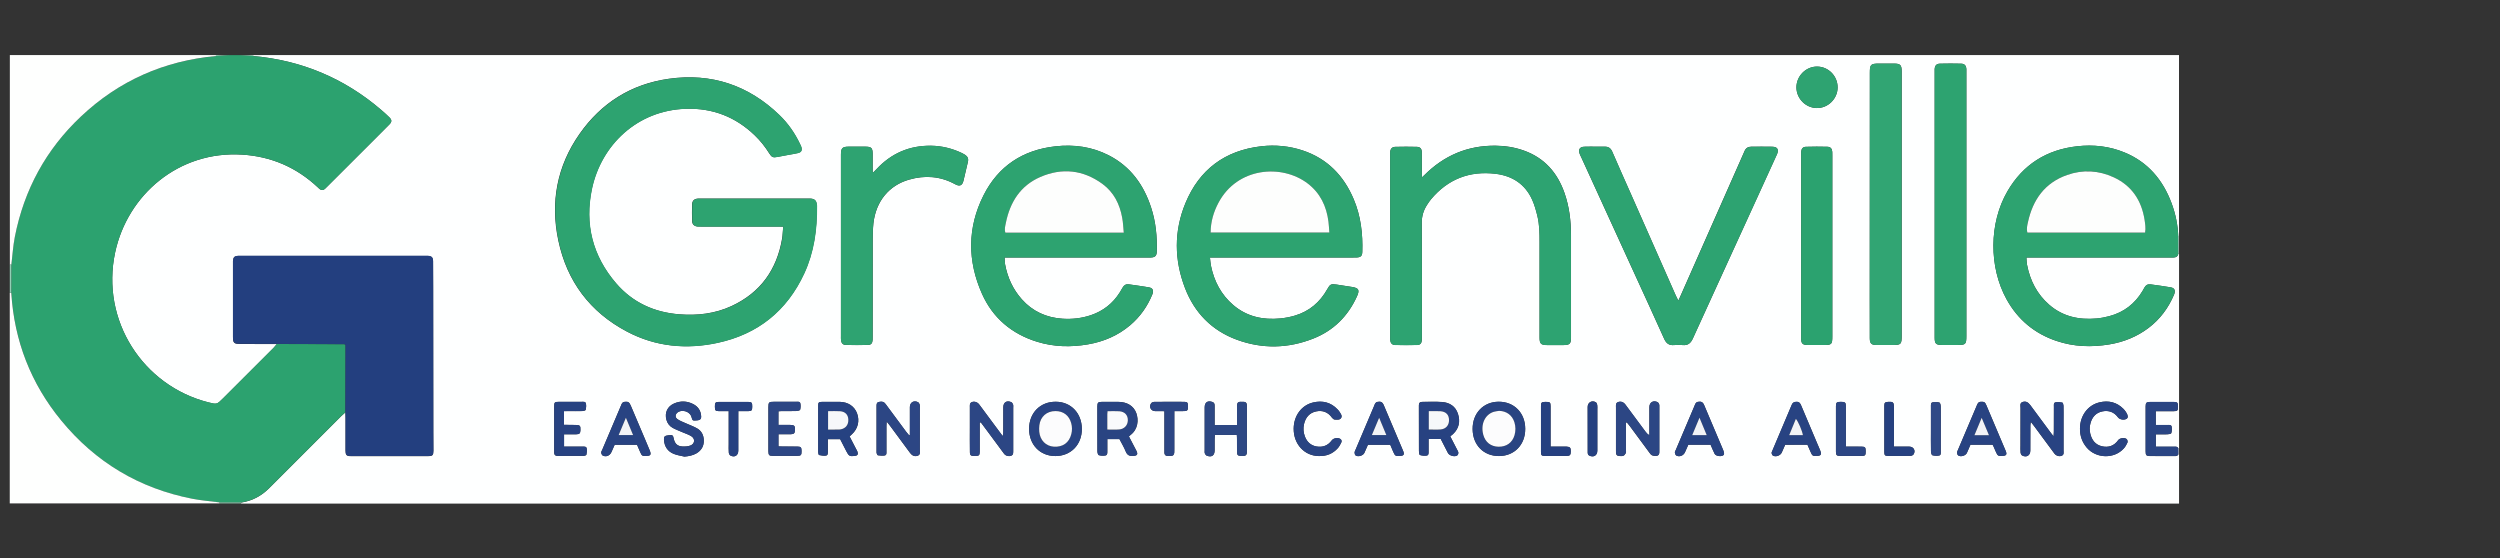 <?xml version="1.0" encoding="utf-8"?>
<!-- Generator: Adobe Illustrator 25.3.1, SVG Export Plug-In . SVG Version: 6.00 Build 0)  -->
<svg version="1.1" id="Layer_1" xmlns="http://www.w3.org/2000/svg" xmlns:xlink="http://www.w3.org/1999/xlink" x="0px" y="0px"
	 viewBox="0 0 5359.1 1197.2" style="enable-background:new 0 0 5359.1 1197.2;" xml:space="preserve">
<rect x="0" y="0" width="5359.1" height="1197.2" fill="#333333" stroke="none"/>
<style type="text/css">
	.st0{fill:#FEFFFF;}
	.st1{fill:#2CA26F;}
	.st2{fill:#FEFFFE;}
	.st3{fill:#93CFB5;}
	.st4{fill:#F2F3F7;}
	.st5{fill:#233F7F;}
	.st6{fill:#2DA370;}
	.st7{fill:#2DA371;}
	.st8{fill:#2EA371;}
	.st9{fill:#31A573;}
	.st10{fill:#2BA26F;}
	.st11{fill:#2C4684;}
	.st12{fill:#284382;}
	.st13{fill:#294482;}
	.st14{fill:#274281;}
	.st15{fill:#264281;}
	.st16{fill:#2D4884;}
	.st17{fill:#2A4583;}
	.st18{fill:#264180;}
	.st19{fill:#254080;}
	.st20{fill:#2F4986;}
	.st21{fill:#FDFEFD;}
	.st22{fill:#F9FAFC;}
	.st23{fill:#FCFCFD;}
	.st24{fill:#F6F8FA;}
</style>
<g>
	<path class="st0" d="M542.8,118.1c1376.1,0,2752.1,0,4128.2,0c0,129.9,0,259.7,0,389.6c-0.5-0.1-1-0.1-1.5,0
		c-0.8-24.8-5.7-48.8-14.4-72.1c-18.7-50-50.6-88-100.7-108.7c-32.6-13.5-66.8-17.3-101.9-13.3c-65.7,7.4-116,39.3-149.2,96.4
		c-39.7,68.2-40.1,162.5-1.9,231.6c24,43.6,59.9,73.4,107,89.3c37.1,12.5,75.1,13.8,113.4,7.4c30.7-5.1,58.9-16.4,83.8-35.2
		c24.8-18.7,42.6-42.8,54.7-71.2c3.8-8.8,1.4-14.5-6.9-15.9c-14.4-2.5-28.9-4.4-43.4-6.4c-6-0.8-10.3,1.7-13.1,7
		c-1.3,2.3-2.6,4.7-3.9,6.9c-16.4,27.6-40.1,45.9-71.2,54.2c-9,2.4-18.2,4.2-27.4,5c-37.6,3.4-72.4-4-101.6-29.4
		c-26.1-22.7-41-51.9-47.5-85.6c-0.9-4.7-0.9-9.7-1.4-15.6c5.3,0,9.2,0,13.2,0c97.6,0,195.2,0,292.8,0c3,0,6,0,9,0
		c5.7,0,9.6-2.4,10.8-8.3l0.7,0.1l0.7-0.1c0,139.2,0,278.4,0,417.6c-0.5-0.1-1-0.1-1.5,0c-1.8-4.4-5.7-3.8-9.3-3.8
		c-12.9,0-25.7,0-38.9,0c0-9.2,0-17.4,0-26.4c8.7,0,17,0.2,25.2-0.1c2.8-0.1,7.4-1,7.9-2.5c1.3-4.2,1.6-9.1,0.9-13.5
		c-0.8-4.7-5.5-3.8-9.1-3.9c-8.2-0.1-16.4,0-25,0c0-10.3,0-19.4,0-29.6c13.1,0,25.6,0.1,38.2,0c8.4-0.1,9.5-1.4,9.4-10.2
		c-0.1-8.1-1.2-9.5-9-9.6c-17-0.1-34-0.1-50.9,0c-7.7,0.1-9.4,1.6-9.5,9.4c-0.1,32.3-0.1,64.5,0,96.8c0,8,1.6,9.6,9.2,9.7
		c17.6,0.2,35.3,0,52.9,0.1c3.4,0,6.8-0.1,8.1-4.2l0.7,0.1l0.7-0.1c0,35.3,0,70.6,0,105.9c-1384.7,0-2769.5,0-4154.2,0
		c0-0.7,0-1.4-0.1-2.1c23.9-3.5,43.9-14.4,60.9-31.5c51.2-51.4,102.6-102.6,153.9-153.9c2.8-2.8,5.9-5.3,8.8-8c0.1,4,0.3,8,0.3,12
		c0,23.3,0,46.6,0,69.9c0,9.8,2.1,12,11.5,12c55.3,0.1,110.5,0.1,165.8,0c9.1,0,11.1-2,11.1-11.3c0.1-13.6-0.2-27.3-0.2-40.9
		c-0.1-103.5-0.2-207-0.3-310.5c0-18.3,0-36.6-0.2-54.9c-0.1-8.4-3.1-11.2-11.4-11.7c-2-0.1-4,0-6,0c-131.5,0-263,0-394.6,0
		c-2,0-4-0.1-6,0c-7.8,0.5-10.5,3.2-11,11.1c-0.1,1.3,0,2.7,0,4c0,52.9,0,105.8,0,158.7c0,12.8,2.3,15,15.2,15
		c26.3,0.1,52.6,0.2,78.9,0.2c-2.4,2.7-4.6,5.6-7.1,8.2c-36,36-72,72-108.1,108c-13.4,13.4-13.4,13.4-31.8,8.7
		C306.4,826.8,215.6,687,246.8,541.1c26.4-123.5,136.4-218.4,272.7-209.6c62.2,4,116,27.3,161.5,69.9c1.5,1.4,2.8,2.9,4.4,4
		c3.7,2.8,7.5,2.6,10.9-0.4c2-1.7,3.8-3.7,5.7-5.6c33.4-33.4,66.9-66.8,100.3-100.2c10.8-10.8,21.7-21.6,32.4-32.5
		c5.6-5.7,5.5-9.7-0.2-15.3c-5.7-5.6-11.7-10.9-17.7-16.1c-79.1-67.6-170.5-106-274.2-115.2C542.8,119.4,542.8,118.8,542.8,118.1z
		 M1678.9,485.9c-0.9,9.6-1.1,17.6-2.4,25.3c-11.3,66.7-46.4,116-108.2,144.7c-35.5,16.5-73.4,20.9-112.2,17.8
		c-53.9-4.2-100-25.2-135.4-66.3c-50.7-58.8-68-127.3-51.9-203c19.9-93.2,96.5-168.1,201.6-171.3c57.3-1.7,106.3,17.4,147.5,57.1
		c12.1,11.6,22.3,24.6,31.2,38.8c5.1,8.2,8.1,9.2,17.4,7.3c7.8-1.6,15.7-2.9,23.5-4.4c6.9-1.3,13.8-2.2,20.6-3.9
		c6.9-1.7,9.1-5.9,7.1-12.7c-0.7-2.2-1.8-4.3-2.8-6.4c-11-23.4-25.7-44.5-44.3-62.4c-66.3-64-145.8-90.5-236.9-77.7
		c-80.6,11.3-144.9,51.7-191.5,118.3c-48.4,69.1-62.8,146.2-45.5,228.2c18.5,87.7,67.9,153.8,147.6,195.7
		c61.5,32.3,127.1,38.4,194.2,23.8c86-18.7,148.1-68.5,185.2-148.5c21.3-45.9,27.9-94.8,27.4-144.9c0-1-0.1-2-0.2-3
		c-1.1-8.7-5-12.3-13.6-12.8c-2-0.1-4,0-6,0c-76,0-151.9,0-227.9,0c-2.3,0-4.7-0.1-7,0c-8.2,0.5-12.5,4.3-12.8,12.3
		c-0.4,12-0.4,24,0,35.9c0.2,7.4,4.6,11.2,12.2,11.8c3,0.2,6,0.1,9,0.1c53.6,0,107.3,0,160.9,0
		C1669.7,485.9,1673.3,485.9,1678.9,485.9z M2153.6,552c4.9,0,8.8,0,12.8,0c97.6,0,195.2,0,292.8,0c2.7,0,5.3,0.1,8,0
		c9.1-0.4,12.3-3.7,12.6-13c0.9-31.8-2.1-63.2-12-93.6c-15.9-49.1-44.3-88.6-91.1-112.5c-36-18.4-74.6-23.7-114.5-19.2
		c-69.8,7.8-122.3,42.4-153.8,105c-34.9,69.2-34.7,140.7-3.3,211.1c23.2,52,63.8,86.1,118.4,102.9c35.7,11,72.1,11.8,108.7,5.5
		c33.8-5.8,64.4-18.9,90.7-41.2c21.2-18,36.8-40.2,47.3-65.9c3.4-8.2,1-13.7-7-15.1c-14.4-2.5-28.9-4.4-43.4-6.5
		c-6-0.9-10.3,1.7-13.2,6.9c-2,3.5-3.9,7-6.1,10.3c-14.9,23.7-35.7,40-62.3,49c-19.5,6.5-39.7,8.8-60.1,7.5
		c-34.7-2.2-64.4-15.5-87.8-41.8c-19-21.5-30.5-46.6-35.7-74.7C2153.7,562.2,2153.9,557.6,2153.6,552z M2593.7,552
		c5.3,0,9.2,0,13.1,0c97.6,0,195.2,0,292.8,0c3,0,6,0.1,9-0.1c8.4-0.5,11.4-3.3,11.7-11.7c1.3-39-3.1-77.1-18.5-113.3
		c-21.3-50.4-56.4-86.7-109-104.3c-28.8-9.6-58.5-12.5-88.7-9.1c-78.2,8.9-133.1,49.8-163,122.1c-24.8,60-24.1,121.7-0.8,182.1
		c20.4,53,57.6,90.9,111.2,110.6c54.7,20.1,109.8,18.8,163.9-2.6c43.5-17.2,74.4-48.2,93.6-90.8c5.9-13.1,3.6-17.4-10.3-19.7
		c-11.2-1.8-22.3-3.6-33.5-5.2c-12-1.8-14.1-0.8-20,9.9c-15.7,28-38.5,47.4-69.3,56.6c-10.1,3-20.7,5.1-31.3,6.1
		c-37.2,3.6-71.7-3.8-100.8-28.6c-26-22.2-41.2-51-47.9-84.3C2594.8,564.2,2594.5,558.7,2593.7,552z M3048,380.4c0-5.9,0-9.5,0-13.1
		c0-13.6,0.1-27.3-0.1-40.9c-0.1-7.5-3.4-11.5-10.7-11.7c-15.3-0.4-30.6-0.4-46,0c-7.3,0.2-10.6,4.2-11.2,11.5c-0.2,2,0,4,0,6
		c0,129.8,0,259.7,0,389.5c0,2.3-0.2,4.7,0.1,7c0.7,6.8,4,10.7,10.7,10.8c15.6,0.3,31.3,0.4,47,0c6.9-0.2,9.7-3.8,10.2-11
		c0.2-2.7,0.1-5.3,0.1-8c0-80.9,0.3-161.8-0.3-242.7c-0.1-14.8,3.8-27.4,11.7-39.3c2.6-3.9,5.1-7.8,8.1-11.4
		c36.2-43.3,82.7-61.4,138.5-54.6c35.8,4.3,63.3,22.1,78.4,55.7c5,11.1,8.3,23.1,11.2,35c4.4,18.2,4.6,36.9,4.6,55.6
		c0,68.2,0,136.5,0,204.7c0,13.1,2.9,16,15.6,16.1c12,0.1,24,0.1,36,0c13-0.1,15.8-2.8,15.8-15.9c0-73.2,0.1-146.5,0-219.7
		c0-30.8-3.7-61.1-13.9-90.3c-15.2-43.6-43-75.3-87.3-91.1c-19.6-7-40-10.2-60.8-10.4c-59.7-0.5-110.3,21.1-152.4,63.2
		C3052.1,376.7,3050.9,377.7,3048,380.4z M3597.7,644.5c-2.2-4.4-3.8-7.5-5.3-10.7c-31.6-71.5-63.2-143-94.8-214.5
		c-13.9-31.3-27.9-62.6-41.5-94.1c-3.2-7.5-8.1-10.9-16.1-10.8c-5.7,0.1-11.3,0-17,0c-9,0-18-0.3-27,0.1c-9.6,0.4-13,5.9-9.9,14.9
		c0.9,2.5,2.2,4.9,3.3,7.3c36.7,80.2,73.4,160.4,110,240.5c22.7,49.6,45.6,99.2,67.9,149c4.5,10,10.6,14.6,21.5,13.5
		c5.9-0.6,12-0.6,18,0c11.4,1.2,17.5-3.9,22.1-14.2c48.3-106.3,97-212.5,145.5-318.7c11.6-25.4,23.4-50.8,34.8-76.3
		c4.4-9.9,0.8-15.8-9.9-16c-15-0.3-30-0.1-45-0.1c-7.1,0-12.1,3-14.8,9.7c-0.7,1.9-1.6,3.7-2.4,5.5
		c-45.2,102.2-90.4,204.5-135.6,306.7C3600.6,638.6,3599.4,640.9,3597.7,644.5z M1872.5,369.2c-0.6-0.3-1.2-0.6-1.8-0.9
		c0-12.9,0.1-25.9,0-38.8c-0.1-12.3-2.8-15-15.5-15.1c-12-0.1-24-0.1-36,0c-13.4,0.1-16.4,3.1-16.5,16.5c0,1,0,2,0,3
		c0,128.9,0,257.7,0,386.6c0,3-0.2,6,0.2,9c0.9,6.4,4.1,9.8,10.5,10c15.6,0.3,31.3,0.4,47,0c7-0.2,9.8-3.6,10.2-10.9
		c0.2-2.7,0.1-5.3,0.1-8c0-69.9-0.1-139.8,0.1-209.8c0-10.6,0.3-21.3,1.5-31.9c5.4-48,34-81.6,76.4-93.8c34-9.8,67.1-7.5,98.7,9.8
		c9.7,5.3,15.3,3.1,17.9-7.2c3.4-13.5,6.2-27.2,9.6-40.8c1.7-7-0.9-11.6-6.4-15.2c-2-1.3-4-2.4-6.1-3.4c-21-10-43.3-15.6-66.5-15.9
		c-46.5-0.6-85.7,16.5-117.3,50.6C1876.5,365.1,1874.5,367.1,1872.5,369.2z M4008.1,437.6c0,68.5,0,137.1,0,205.6
		c0,27.3-0.1,54.6,0.1,81.9c0.1,11.2,3.3,14.3,14.3,14.5c11,0.2,22,0,33,0c19.9,0,21.1-1.1,21.1-20.7c0-187.3,0-374.7,0-562
		c0-1.3,0-2.7,0-4c-0.1-13.6-2.9-16.5-16.2-16.6c-10.7-0.1-21.3,0-32,0c-18.3,0-20.1,1.8-20.1,19.8
		C4008.1,250,4008.1,343.8,4008.1,437.6z M4147.2,437.7c0,72.2,0,144.5,0,216.7c0,23.3,0,46.6,0,69.9c0,12.3,2.9,15.1,15.4,15.2
		c11.3,0.1,22.7,0,34,0c17,0,18.6-1.7,18.6-19c0-188.4,0-376.9,0-565.3c0-2.3,0.1-4.7,0-7c-0.4-7.4-3.7-11.5-10.9-11.7
		c-15.3-0.4-30.6-0.4-46,0c-7.3,0.2-10.6,4.2-11.1,11.5c-0.2,2.7,0,5.3,0,8C4147.2,250,4147.2,343.8,4147.2,437.7z M3861,526.6
		c0,65.9,0,131.8,0,197.6c0,12.6,2.7,15.3,15.2,15.4c11,0.1,22,0,33,0c17.4,0,18.7-1.3,18.7-18.8c0-129.1,0-258.2,0-387.3
		c0-2.7,0.1-5.3-0.1-8c-0.5-6.8-3.7-10.7-10.6-10.9c-15.3-0.4-30.6-0.4-45.9,0.1c-6.8,0.2-9.8,4.2-10.2,11.2c-0.2,2.7,0,5.3,0,8
		C3861,398.1,3861,462.4,3861,526.6z M3485.4,906.3c0.6-0.3,1.2-0.6,1.8-0.9c2,2.5,4.1,4.9,6,7.4c13.6,18.4,27.2,36.9,40.9,55.4
		c1.6,2.1,3.1,4.4,4.9,6.3c2.7,2.8,10.3,3.9,14,2.3c4.2-1.9,4-5.6,4-9.3c0-31.9,0-63.8,0-95.8c0-1.7,0.2-3.5-0.4-4.9
		c-0.7-1.7-1.8-3.8-3.4-4.6c-8.9-4.7-17.5,0.4-17.6,10.4c-0.1,17.3,0,34.6,0,51.9c0,2.8,0,5.6,0,8.5c-3.8-2-5.9-4.4-7.8-6.9
		c-14.5-19.5-28.9-39-43.4-58.5c-4.2-5.7-9.7-7.6-15.5-5.7c-6,2-4.9,7.2-4.9,11.7c-0.1,30.6,0,61.2,0,91.8c0,2-0.1,4,0.1,6
		c0.4,3.3,2.1,5.7,5.6,6c3.3,0.3,6.9,0.8,9.9-0.2c2.3-0.8,4.4-3.6,5.5-5.9c0.9-1.9,0.2-4.6,0.2-6.9
		C3485.4,944.9,3485.4,925.6,3485.4,906.3z M2100.2,906c0.8-0.2,1.5-0.4,2.3-0.6c5.5,7.4,11.1,14.9,16.6,22.3
		c11.1,15,22.1,30,33.2,44.9c3.5,4.6,9.9,6.3,15.1,4.4c5.4-2,4.4-6.7,4.6-11c0-0.7,0-1.3,0-2c0-29.9,0-59.9,0-89.8
		c0-2.3,0.4-4.8-0.3-6.9c-0.7-2-2.2-4.4-3.9-5.2c-9.7-4.4-17.1,0.5-17.1,11c-0.1,18,0,35.9-0.1,53.9c0,2.1-0.6,4.1-1.1,7.9
		c-6-8.1-11-14.7-15.9-21.3c-11.5-15.5-22.9-31-34.5-46.5c-3.9-5.2-10.4-7.2-15.7-5.1c-5.3,2.1-4.3,6.9-4.4,11.1
		c-0.1,14.3,0,28.6,0,42.9c0,17.6-0.2,35.3,0.1,52.9c0.1,7.6,2.2,8.8,11.3,8.6c8.2-0.2,9.6-1.3,9.8-9c0.2-10.6,0-21.3,0-31.9
		C2100.2,926.3,2100.2,916.1,2100.2,906z M1950.4,932.8c-0.6,0.1-1.2,0.3-1.7,0.4c-2-2.4-4.1-4.8-6-7.3
		c-13.9-18.7-27.7-37.4-41.6-56.1c-1.6-2.1-3-4.5-5-6.2c-3.9-3.5-8.8-2.7-13.2-1.5c-3.8,1.1-3.9,5-3.9,8.4c0,32.6,0,65.2,0,97.8
		c0,1.3-0.1,2.8,0.4,3.9c0.6,1.5,1.6,3.8,2.6,3.9c4.8,0.5,9.9,1.3,14.6,0.3c4.4-0.9,3.6-5.7,3.6-9.3c0-18,0-35.9,0-53.9
		c0-2.5,0.2-4.9,0.5-9.5c3.4,4.2,5.4,6.7,7.3,9.2c14.2,19.2,28.4,38.5,42.7,57.8c4.7,6.4,10,8.4,16.2,6.4c6.6-2.2,4.9-7.9,4.9-12.6
		c0.1-29.9,0.1-59.8,0-89.8c0-2.3,0.4-4.8-0.2-6.9c-0.6-2-1.9-4.6-3.6-5.5c-8.8-4.8-17.6,0.4-17.6,10.3c-0.1,17,0,33.9,0,50.9
		C1950.4,926.5,1950.4,929.7,1950.4,932.8z M4402.1,935.3c-3.3-4.2-5.4-6.6-7.3-9.2c-14.3-19.2-28.5-38.5-42.8-57.8
		c-4.9-6.5-9.8-8.6-16.1-6.6c-6.8,2.2-4.7,8-4.7,12.7c-0.2,26.6-0.1,53.3-0.1,79.9c0,5.3-0.3,10.7,0.2,16c0.2,2.3,1.8,5.4,3.6,6.3
		c9.2,4.7,17.3-0.3,17.3-10.6c0.1-18,0-36,0.1-53.9c0-2.1,0.5-4.1,1-7.7c3.1,4,5.1,6.5,7.1,9.1c14.4,19.5,28.8,39.1,43.3,58.6
		c3.8,5.1,10.6,7.1,15.8,4.9c5.3-2.3,3.9-7.2,3.9-11.3c0.1-22,0-43.9,0-65.9c0-10,0.2-20-0.1-30c-0.1-2.4-1.3-6.5-2.6-6.8
		c-4.7-1-9.9-1.5-14.5-0.5c-4.5,1-3.4,5.8-3.5,9.4c-0.1,17.6,0,35.3-0.1,52.9C4402.7,927.5,4402.4,930.3,4402.1,935.3z M2420,935.6
		c1.5-1.4,2.4-2.4,3.5-3.2c16.3-12.4,17.6-32.4,12.4-46.8c-5.6-15.4-19.7-24.1-38.7-24.2c-11.6-0.1-23.3-0.1-34.9,0
		c-8.4,0.1-9.8,1.5-9.9,9.9c-0.1,11,0,21.9,0,32.9c0,20.9-0.1,41.9,0.1,62.8c0,3,1.2,8.1,2.9,8.6c4.5,1.4,9.8,1.7,14.5,0.7
		c4.2-0.9,3.9-5.5,3.9-9.3c0-8.5,0-17.1,0-25.8c9.4,0,17.6,0,26,0c4.7,9.1,9.9,17.7,13.6,26.9c3.3,8.1,8.7,9.9,16.5,9.2
		c8.1-0.7,9.9-3.5,6.2-11C2430.9,956.3,2425.6,946.4,2420,935.6z M2262.1,977.6c33.3,0.1,57.3-24.5,57-58.5
		c-0.3-33.5-23.5-57.7-55.7-57.9c-33.5-0.3-57.3,23.9-57.4,58.1C2206,953.2,2229.4,977.5,2262.1,977.6z M3213.3,977.6
		c32.9-0.1,56.3-24.2,56.3-58.1c0-34.3-23.7-58.5-57.1-58.3c-32.7,0.2-56,24.8-55.7,58.7C3157.1,953.9,3180.3,977.6,3213.3,977.6z
		 M3108.8,935.4c2.7-2.3,4.5-3.7,6.2-5.3c12.6-12.1,15.5-26.8,10.3-43c-5.2-16-17.6-24.1-33.7-25.4c-14.2-1.1-28.6-0.3-42.9-0.3
		c-4.9,0-7.3,2.4-7.2,7.4c0.1,5.6,0,11.3,0,16.9c0,26.9-0.1,53.8,0.1,80.7c0,3.1,0.6,8.4,2.2,8.9c4.5,1.5,9.7,1.9,14.4,1.2
		c4.6-0.7,4.1-5.4,4.1-9c0.1-8.6,0-17.1,0-26.7c5.1,0,9.4,0,13.6,0c4.3,0,8.5,0,12.4,0c5.5,10.7,10.4,20.5,15.5,30.2
		c3.1,5.8,14.5,8.9,19.8,5.2c1.5-1,2.6-3.8,2.5-5.8c-0.1-2.1-1.5-4.3-2.6-6.4C3118.8,954.8,3113.9,945.4,3108.8,935.4z
		 M3939.2,187.6c0.2-24.5-19.6-44.8-43.9-44.9c-24-0.2-44.4,20.3-44.4,44.5c0,23.9,19.7,44,43.5,44.4
		C3918.5,232,3939,211.9,3939.2,187.6z M1821.2,935.5c1.9-1.7,3.3-3,4.8-4.3c13.2-12,17.4-29,11.2-45.4c-5.6-14.8-19.2-24-36.7-24.3
		c-12.7-0.2-25.3-0.2-38,0c-7.2,0.1-8.5,1.2-8.5,8c-0.1,33.3-0.1,66.6,0,99.9c0,2.1,0.9,5.9,2,6.1c4.7,1,9.8,1.9,14.5,1.2
		c4.6-0.6,4.1-5.3,4.2-9c0-8.6,0-17.2,0-26.2c9.4,0,17.9,0,26.4,0c4.6,9,9,17.6,13.4,26.1c5.1,10,7.1,11.1,18,9.8
		c5.7-0.7,7.5-3.4,5.7-8.9c-0.7-2.2-2.1-4.2-3.1-6.2C1830.4,953.4,1825.9,944.6,1821.2,935.5z M2651.3,932.4
		c0.2,3.3,0.4,6.2,0.4,9.2c0.1,9-0.1,18,0.1,26.9c0.1,7.3,1.6,8.6,8.9,8.9c1.7,0.1,3.3,0,5,0c4.4,0,6.8-2.3,7.2-6.6
		c0.2-2.3,0.1-4.7,0.1-7c0-29.6,0-59.2,0-88.8c0-2.3,0.1-4.7-0.1-7c-0.3-4.3-2.6-6.7-7.1-6.6c-10,0.1-14.8-1.8-14,12.7
		c0.1,2,0,4,0,6c0,10.2,0,20.4,0,31c-16.4,0-31.8,0-48,0c0-3.9,0-7.1,0-10.4c0-10.3,0-20.6,0-30.9c0-3.6-0.7-6.6-4.5-8
		c-10.3-3.8-16.9,0.6-16.9,11.5c0,30.6,0,61.2,0,91.8c0,2.3-0.4,4.8,0.4,6.9c0.7,1.9,2.4,4.2,4.3,4.9c10.4,4,16.6-0.5,16.7-11.5
		c0-8,0-16,0-23.9c0-2.9,0.3-5.8,0.5-9C2620.2,932.4,2635.4,932.4,2651.3,932.4z M1467.2,978.8c9.1-0.8,17.6-2.4,25.3-6.8
		c11-6.4,16.7-15.7,16.2-28.7c-0.4-10.9-4.9-19.6-14.1-24.9c-7.7-4.5-16.3-7.4-24.4-11.1c-6-2.7-12.4-5-17.8-8.7
		c-5.4-3.7-5.2-9.7-0.9-13.7c9.4-8.6,27.5-3.3,30.8,8.9c2.1,7.7,2.4,8,10.1,7.4c1.3-0.1,2.6-0.3,4-0.4c4.8-0.7,6.9-3.3,6.7-8.2
		c-0.6-12.1-6.5-21-17-26.4c-13.4-6.9-27.5-7.4-41.4-1.2c-14.1,6.3-20.2,19.7-16.2,34.6c2.1,7.8,6.8,13.9,13.7,17.6
		c7,3.8,14.5,6.5,21.8,9.7c6.1,2.7,12.6,4.7,18.1,8.2c8.4,5.4,7.5,15.9-1.7,19.7c-5.3,2.1-11.7,2.5-17.5,2.2
		c-11-0.6-16.5-6.1-18.7-17.1c-1.4-7.2-2.6-8-11.3-6.9c-8,0.9-10,2.8-9.6,9.6c0.9,14.2,7.7,24.9,20.9,30.2
		C1451.4,975.9,1459.5,976.9,1467.2,978.8z M4271.2,953.4c0.8,0.9,1.1,1.2,1.2,1.4c2,4.6,4,9.1,6,13.7c3.8,8.7,4.9,9.3,14.3,8.8
		c8.2-0.4,10-3,6.7-10.9c-13.8-32.8-27.6-65.5-41.6-98.2c-2.8-6.5-4.7-7.1-11.5-6.9c-6.2,0.1-7.4,4.8-9.2,9
		c-13.3,31.2-26.5,62.4-39.7,93.6c-0.9,2.1-2.2,4.4-2.2,6.5c0,2,1,4.8,2.5,5.9c5.4,3.7,15.8,0.5,18.6-5.4c2.6-5.7,5-11.5,7.6-17.5
		C4239.8,953.4,4255.4,953.4,4271.2,953.4z M2980.2,953.5c2.3,5.3,4.4,10.2,6.5,15c3.9,8.8,4.8,9.4,14.3,8.9
		c8.2-0.4,10.1-3,6.9-10.8c-13.8-32.8-27.7-65.5-41.6-98.2c-2.8-6.6-6.6-8.3-13.4-6.9c-4.9,1-5.7,5.1-7.2,8.7
		c-13.3,31.2-26.5,62.4-39.7,93.6c-0.9,2.1-2.2,4.4-2.2,6.5c0,2,0.8,4.9,2.3,6c5.1,3.7,15.9,0.5,18.6-5.3c2.7-5.7,5.1-11.5,7.7-17.5
		C2948,953.5,2963.6,953.5,2980.2,953.5z M3874.5,953.3c2.4,5.4,4.5,10.2,6.6,15.1c4,9,4.6,9.4,14.1,9c8.1-0.4,9.9-3,7-10.8
		c-2-5.3-4.4-10.4-6.6-15.6c-11.5-27.2-23.1-54.5-34.5-81.7c-1.9-4.6-4-8.1-10-7.9c-4.9,0.1-8.1,1.4-10.1,6.2
		c-14,33.4-28.2,66.7-42.3,100.1c-0.5,1.2-1.3,2.6-1,3.8c0.4,1.8,1.2,4,2.6,5c5.7,3.9,16.1,0.4,19.1-6.2c2.6-5.7,5-11.4,7.4-16.8
		C3843,953.3,3858.3,953.3,3874.5,953.3z M1365.6,953.5c2.4,5.5,4.6,10.7,6.9,15.9c3.4,7.7,4.2,8.2,12.8,8
		c9.4-0.2,11.1-2.7,7.5-11.8c-3.4-8.3-6.9-16.6-10.4-24.8c-10.1-23.9-20.2-47.8-30.4-71.6c-3.2-7.4-5.7-8.6-13-7.8
		c-5.6,0.6-6.6,5-8.2,8.9c-13.3,31.2-26.5,62.4-39.7,93.6c-0.9,2.1-2.5,4.4-2.3,6.5c0.2,2.2,1.6,5.3,3.4,6.2
		c7.2,3.6,15.1,0.1,18.5-7.5c2.3-5.1,4.5-10.3,6.9-15.6C1333.5,953.5,1349.1,953.5,1365.6,953.5z M3666.9,953.4
		c2.9,6.6,5.5,13.1,8.6,19.3c2.1,4.4,11.3,6.4,16.9,4.1c4-1.6,4.5-4.8,1.5-12c-13.5-32.2-27.1-64.3-40.8-96.4
		c-2.8-6.6-6.6-8.3-13.4-7c-4.9,0.9-5.8,5.1-7.3,8.6c-13.4,31.5-26.8,63-40.1,94.5c-0.8,1.8-2.2,3.8-2,5.6c0.3,2.3,1.4,5.4,3.1,6.4
		c6.8,3.7,15.3,0.2,18.6-7.1c2.4-5.4,4.8-10.8,7.1-16C3635.5,953.4,3651.1,953.4,3666.9,953.4z M2827.1,977.6
		c16.7,0.5,30.2-5.1,40.7-16.9c3-3.4,5.3-7.6,7.3-11.8c1.4-2.8,1.1-5.9-2-7.9c-5.2-3.5-14.6-2-18.4,3.2c-8.1,11-19.2,15.2-32.4,13
		c-12.5-2.1-20.8-9.8-25.2-21.6c-3.2-8.6-3.9-17.3-1.8-26.4c3.3-14.2,11.5-24.1,25.9-27.2c13.9-2.9,25.5,1.5,34,13.4
		c1.4,1.9,4,4.1,6.1,4.1c4.8,0,10.8,1.4,13.7-3.7c2.6-4.6-1.2-8.8-3.5-12.8c-1.2-2-2.8-3.8-4.4-5.4c-14.4-15.2-32.2-19.4-52-14.8
		c-25.2,5.8-41.8,28.6-42,56.2C2772.9,952.1,2796.3,977.3,2827.1,977.6z M4458.7,918.9c-0.1,15.2,4.6,28.8,14.4,40.4
		c20.2,23.9,59,24.9,79.6,1.9c3.3-3.6,5.8-8.1,7.8-12.6c0.8-1.9,0-5.5-1.4-7.1c-3.9-4.1-15.1-2.8-18.4,1.9
		c-8.7,12.3-20.8,16.5-35,13.2c-14-3.3-21.6-13.3-24.9-27c-1.8-7.7-1.6-15.2,0.5-22.7c3.7-13.2,11.9-22.4,25.6-25.1
		c13.5-2.7,24.9,1.4,33.3,12.8c3.7,5,13.3,6.5,18.5,3c3.6-2.4,3.3-7.2-1.3-14.2c-1.6-2.5-3.5-4.9-5.6-7
		c-14.4-14.5-32-18.5-51.4-13.9C4475.3,868.6,4458.8,891.3,4458.7,918.9z M1668.7,881.7c2.7-0.2,4.3-0.4,5.9-0.4c11,0,22,0.2,33-0.2
		c2.7-0.1,7.2-1.3,7.6-2.8c1.1-4.3,1.4-9.3,0.4-13.6c-1.1-4.4-5.9-3.4-9.4-3.4c-15.7,0-31.3,0-47,0c-11.1,0-12,0.9-12.1,11.9
		c-0.1,21.6,0,43.3,0,64.9c0,9.7-0.1,19.3,0,29c0.2,8.7,1.5,10.1,9.7,10.2c17.3,0.1,34.6,0.2,52,0c8.2-0.1,9.5-1.8,9.4-10.4
		c-0.1-7.9-1.4-9.5-9.2-9.6c-10.3-0.2-20.7,0-31-0.1c-3.2,0-6.3-0.2-9.3-0.3c0-9.2,0-17.1,0-26c9,0,17.6,0.2,26.2,0
		c7.1-0.2,8.8-2.1,9.2-8.9c0.4-9.2-1.3-11-10.7-11.1c-8.2-0.1-16.4,0-24.8,0C1668.7,900.5,1668.7,891.6,1668.7,881.7z M1209,881.3
		c4.3,0,7.6,0,10.9,0c9.6,0,19.3,0.2,28.9-0.1c2.4-0.1,6.4-1.3,6.7-2.7c1-4.4,1.5-9.3,0.4-13.6c-1-4.4-5.8-3.5-9.4-3.5
		c-16,0-31.9-0.1-47.9,0c-9.9,0-10.7,0.8-10.7,10.9c-0.1,31.3,0,62.5,0,93.8c0,1.3,0,2.7,0,4c0,4.9,2.5,7.3,7.4,7.3
		c18.6,0,37.3,0.1,55.9-0.1c2,0,5.6-1.4,5.8-2.7c0.9-4.4,1.5-9.3,0.6-13.5c-1-4.3-5.7-3.7-9.3-3.7c-6.7,0-13.3,0-20,0
		c-6.2,0-12.5,0-19.2,0c0-9.2,0-17.3,0-26.4c9,0,17.6,0.2,26.1,0c7.2-0.2,8.7-1.9,9-8.9c0.4-9.5-1-11-10.5-11.1
		c-8.2-0.1-16.3-0.2-24.8-0.3C1209,900.5,1209,891.6,1209,881.3z M2517.4,881.3c8.3,0,15,0.2,21.6-0.1c6.5-0.3,7.7-2,7.6-10
		c0-7.9-1.2-9.8-7.8-9.8c-21.6-0.2-43.2-0.2-64.8,0.1c-2.3,0-5.4,1.4-6.6,3.2c-5,7.6-0.2,16.4,8.7,16.6c6.5,0.1,13,0.1,19.9,0.1
		c0,26.9,0,52.5,0,78.1c0,3.7,0,7.3,0,11c0.1,4.4,2.4,6.7,6.8,6.9c2.3,0.1,4.7,0,7,0c5,0,7.1-2.9,7.4-7.5c0.1-2.3,0.1-4.6,0.1-7
		c0-23.6,0-47.2,0-70.8C2517.4,888.9,2517.4,885.7,2517.4,881.3z M1582.7,881.3c8.3,0,14.9,0.2,21.5,0c7-0.2,8.2-1.6,8.3-9.3
		c0.1-8.4-1.1-10.4-8.2-10.4c-21.3-0.2-42.6-0.2-63.8,0c-7.1,0.1-8.2,1.9-8.1,10.5c0.1,7.7,1.2,9,8.3,9.2c6.9,0.2,13.7,0,21.3,0
		c0,4.5,0,7.8,0,11.1c0,19.9,0,39.9,0,59.8c0,6-0.3,12,0.2,17.9c0.2,2.3,1.7,5.4,3.5,6.4c9.2,4.8,16.9-0.2,16.9-10.5
		c0-24.6,0-49.2,0-73.8C1582.7,889,1582.7,885.7,1582.7,881.3z M3957,957.3c0-4.7,0-8.3,0-11.8c0-24.9,0.1-49.9-0.1-74.8
		c0-7.9-1.9-9.2-10.6-9.2c-8.9,0-10.7,1.3-10.7,9.1c-0.1,32.6-0.1,65.2,0,97.8c0,7.5,1.7,9,9.7,9.1c15,0.1,30,0.2,44.9,0
		c8.3-0.1,9.3-1.4,9.2-10.4c-0.1-8.1-1.2-9.5-9-9.6C3979.9,957.2,3969.2,957.3,3957,957.3z M4059.9,957.4c0-4.8,0-8.1,0-11.4
		c0-24.3,0-48.6,0-72.8c0-11-1.8-12.5-12.9-11.7c-6.1,0.5-7.7,1.7-7.7,7.9c-0.1,33.3-0.1,66.5,0,99.8c0,6.4,1.5,8.1,7.4,8.1
		c16.3,0.2,32.6,0.2,48.9-0.1c2.2,0,5.4-1.6,6.5-3.4c4.8-7.9,0-16.3-9.1-16.4C4082.3,957.3,4071.7,957.4,4059.9,957.4z
		 M3323.9,957.4c0-4.4,0-7.6,0-10.9c0-25.3,0.1-50.5,0-75.8c0-8.3-1.3-9.2-10.4-9.2c-8.9,0-10.2,1-10.2,9.4
		c-0.1,32.6-0.1,65.2,0,97.8c0,7.4,1.4,8.7,8.8,8.7c15.3,0.2,30.6,0.2,45.9,0c7.5-0.1,9.1-2.1,9.2-9.8c0.1-7.8-1.7-9.8-8.8-10.2
		c-2.3-0.1-4.7,0-7,0C3342.6,957.4,3333.7,957.4,3323.9,957.4z M4160.4,920.3c0-1.7,0-3.3,0-5c0-14.6,0.2-29.2-0.1-43.8
		c-0.1-3-1.2-8.1-2.9-8.6c-4.5-1.3-9.8-1.5-14.5-0.5c-4.3,0.9-3.7,5.7-3.7,9.3c0,15.9,0,31.9,0,47.8c0,15.9-0.2,31.9,0.1,47.8
		c0.1,3,1.2,8,3,8.6c4.5,1.3,9.9,1.6,14.5,0.6c4.3-0.9,3.6-5.7,3.6-9.4C4160.4,951.5,4160.4,935.9,4160.4,920.3z M3403.4,919.1
		c0,16.3,0,32.6,0,48.9c0,3.3-0.2,6.8,3.5,8.6c9.2,4.5,17.2-0.3,17.2-10.6c0-29.6,0-59.2,0-88.8c0-3,0.3-6-0.2-9
		c-0.4-2.1-1.3-4.8-2.9-5.8c-8.2-5.2-17.6,0.1-17.7,9.7C3403.3,887.9,3403.4,903.5,3403.4,919.1z"/>
	<path class="st1" d="M542.7,120.1c103.7,9.2,195.1,47.5,274.2,115.2c6.1,5.2,12,10.5,17.7,16.1c5.7,5.6,5.8,9.6,0.2,15.3
		c-10.7,11-21.6,21.7-32.4,32.5c-33.4,33.4-66.9,66.8-100.3,100.2c-1.9,1.9-3.7,3.9-5.7,5.6c-3.5,3-7.3,3.1-10.9,0.4
		c-1.6-1.2-3-2.7-4.4-4c-45.5-42.6-99.3-65.9-161.5-69.9c-136.3-8.8-246.3,86.1-272.7,209.6C215.6,687,306.4,826.8,446.5,862.3
		c18.4,4.7,18.4,4.7,31.8-8.7c36-36,72.1-72,108.1-108c2.5-2.6,4.7-5.5,7.1-8.2c48.3,0.2,96.5,0.3,144.8,0.5c0.3,0,0.6,0.3,0.8,0.5
		c0.3,0.2,0.5,0.4,1.6,1.4c0,5.6,0,11.9,0,18.2c-0.1,41.9-0.2,83.9-0.3,125.8c-3,2.7-6,5.2-8.8,8
		c-51.3,51.3-102.7,102.5-153.9,153.9c-17,17.1-37,28-60.9,31.5c-15.3,0-30.5,0-45.8,0c-19.5-2.5-39.1-4.1-58.3-7.8
		c-113.9-22.1-207.9-78.4-281.3-167.9C66.2,822,30.8,730.6,24.2,628.1c0-20.3,0.1-40.6,0.1-60.9c2.4-19.8,3.6-39.8,7.4-59.3
		c19.8-101,66.8-187.4,141.7-258c81.3-76.7,178.1-119.4,289.4-129.7c9.3-0.7,18.6-1.4,27.9-2c8,0,16,0,24,0
		C524.1,118.8,533.4,119.4,542.7,120.1z"/>
	<path class="st2" d="M24.2,628.1c6.5,102.5,41.9,193.9,107,273.2c73.5,89.5,167.4,145.7,281.3,167.9c19.2,3.7,38.9,5.3,58.3,7.8
		c0,0.7-0.1,1.4-0.1,2.1c-149.9,0-299.9,0-449.8,0c0-150.5,0-301,0-451.5C22.1,627.7,23.2,627.9,24.2,628.1z"/>
	<path class="st2" d="M462.9,120.1c-111.3,10.3-208.1,53-289.4,129.7c-74.9,70.6-121.9,157-141.7,258c-3.8,19.5-5,39.5-7.4,59.3
		c-1.1,0.2-2.2,0.3-3.3,0.5c0-149.7,0-299.4,0-449.5c147.3,0,294.5,0,441.8,0C462.8,118.8,462.8,119.5,462.9,120.1z"/>
	<path class="st3" d="M21,567.6c1.1-0.2,2.2-0.3,3.3-0.5c0,20.3-0.1,40.6-0.1,60.9c-1.1-0.2-2.2-0.4-3.2-0.5
		C21,607.6,21,587.6,21,567.6z"/>
	<path class="st3" d="M470.8,1079.1c0-0.7,0.1-1.4,0.1-2.1c15.3,0,30.5,0,45.8,0c0,0.7,0,1.4,0.1,2.1
		C501.5,1079.1,486.1,1079.1,470.8,1079.1z"/>
	<path class="st4" d="M4669.5,507.7c0.5-0.1,1-0.1,1.5,0c0,12,0,24,0,36l-0.7,0.1c0,0-0.7-0.1-0.7-0.1
		C4669.5,531.7,4669.5,519.7,4669.5,507.7z"/>
	<path class="st3" d="M542.7,120.1c-9.3-0.7-18.6-1.4-28-2c9.3,0,18.7,0,28,0C542.8,118.8,542.8,119.4,542.7,120.1z"/>
	<path class="st3" d="M462.9,120.1c0-0.7,0-1.4,0-2c9.3,0,18.7,0,28,0C481.5,118.8,472.2,119.5,462.9,120.1z"/>
	<path class="st4" d="M4669.5,961.2c0.5-0.1,1-0.1,1.5,0c0,4,0,8,0,12l-0.7,0.1l-0.7-0.1C4669.5,969.2,4669.5,965.2,4669.5,961.2z"
		/>
	<path class="st5" d="M911,548.2c2,0,4-0.1,6,0c8.3,0.4,11.4,3.3,11.4,11.7c0.2,18.3,0.2,36.6,0.2,54.9c0.1,103.5,0.2,207,0.3,310.5
		c0,13.6,0.3,27.3,0.2,40.9c-0.1,9.3-2,11.3-11.1,11.3c-55.3,0.1-110.5,0.1-165.8,0c-9.4,0-11.4-2.2-11.5-12
		c-0.1-23.3,0-46.6,0-69.9c0-4-0.2-8-0.3-12c0.1-41.9,0.2-83.9,0.3-125.8c0-6.3,0-12.5,0-18.2c-1-0.9-1.3-1.2-1.6-1.4
		c-0.3-0.2-0.6-0.5-0.8-0.5c-48.3-0.2-96.5-0.3-144.8-0.5c-26.3-0.1-52.6-0.1-78.9-0.2c-12.9,0-15.2-2.3-15.2-15
		c0-52.9,0-105.8,0-158.7c0-1.3-0.1-2.7,0-4c0.6-8,3.2-10.7,11-11.1c2-0.1,4,0,6,0"/>
	<path class="st6" d="M1678.9,485.9c-5.6,0-9.1,0-12.7,0c-53.6,0-107.3,0-160.9,0c-3,0-6,0.1-9-0.1c-7.6-0.6-12-4.4-12.2-11.8
		c-0.4-12-0.4-24,0-35.9c0.2-8,4.6-11.8,12.8-12.3c2.3-0.1,4.7,0,7,0c76,0,151.9,0,227.9,0c2,0,4-0.1,6,0
		c8.6,0.4,12.5,4.1,13.6,12.8c0.1,1,0.2,2,0.2,3c0.5,50.1-6.1,99-27.4,144.9c-37.1,80-99.2,129.8-185.2,148.5
		c-67.1,14.6-132.8,8.5-194.2-23.8c-79.7-41.9-129.1-108-147.6-195.7c-17.3-82-2.9-159.1,45.5-228.2
		c46.6-66.6,110.9-107,191.5-118.3c91.1-12.8,170.5,13.7,236.9,77.7c18.6,18,33.2,39,44.3,62.4c1,2.1,2.2,4.2,2.8,6.4
		c2,6.8-0.1,11-7.1,12.7c-6.8,1.6-13.7,2.6-20.6,3.9c-7.9,1.5-15.7,2.8-23.5,4.4c-9.3,1.9-12.3,0.9-17.4-7.3
		c-8.9-14.2-19.2-27.2-31.2-38.8c-41.2-39.6-90.2-58.8-147.5-57.1c-105.2,3.2-181.8,78.1-201.6,171.3c-16.1,75.7,1.2,144.2,51.9,203
		c35.4,41,81.5,62,135.4,66.3c38.8,3.1,76.6-1.3,112.2-17.8c61.8-28.8,96.9-78.1,108.2-144.7C1677.8,503.4,1678,495.4,1678.9,485.9z
		"/>
	<path class="st6" d="M2153.6,552c0.3,5.6,0.1,10.3,0.9,14.7c5.1,28.1,16.6,53.2,35.7,74.7c23.3,26.3,53,39.6,87.8,41.8
		c20.4,1.3,40.6-1,60.1-7.5c26.6-8.9,47.4-25.3,62.3-49c2.1-3.4,4.1-6.9,6.1-10.3c2.9-5.1,7.2-7.8,13.2-6.9
		c14.5,2.1,29,3.9,43.4,6.5c8,1.4,10.3,6.9,7,15.1c-10.5,25.7-26.1,47.8-47.3,65.9c-26.3,22.3-56.9,35.4-90.7,41.2
		c-36.6,6.3-73,5.5-108.7-5.5c-54.5-16.8-95.2-50.9-118.4-102.9c-31.4-70.4-31.5-141.9,3.3-211.1c31.5-62.6,84.1-97.1,153.8-105
		c40-4.5,78.5,0.8,114.5,19.2c46.9,23.9,75.2,63.4,91.1,112.5c9.9,30.4,12.9,61.8,12,93.6c-0.3,9.3-3.5,12.6-12.6,13
		c-2.7,0.1-5.3,0-8,0c-97.6,0-195.2,0-292.8,0C2162.5,552,2158.6,552,2153.6,552z M2409,498.8c-1.1-11.3-1.5-21.6-3.3-31.6
		c-5.2-29.5-18-55.2-42.6-73.1c-41.3-30.2-86.5-34.9-133.1-14.7c-42.8,18.6-65,54.2-73.9,98.8c-1.3,6.6-3.5,13.4-0.9,20.6
		C2239.3,498.8,2323.1,498.8,2409,498.8z"/>
	<path class="st6" d="M4669.5,507.7c0,12,0.1,24,0.1,36c-1.2,5.9-5.1,8.2-10.8,8.3c-3,0-6,0-9,0c-97.6,0-195.2,0-292.8,0
		c-3.9,0-7.8,0-13.2,0c0.5,6,0.5,10.9,1.4,15.6c6.5,33.7,21.4,62.9,47.5,85.6c29.2,25.4,64,32.8,101.6,29.4c9.2-0.8,18.5-2.7,27.4-5
		c31.1-8.3,54.7-26.6,71.2-54.2c1.4-2.3,2.7-4.6,3.9-6.9c2.8-5.3,7.1-7.8,13.1-7c14.5,2,29,3.9,43.4,6.4c8.3,1.4,10.7,7.1,6.9,15.9
		c-12.1,28.4-29.9,52.5-54.7,71.2c-25,18.8-53.1,30.1-83.8,35.2c-38.4,6.4-76.4,5.1-113.4-7.4c-47.1-15.9-83-45.8-107-89.3
		c-38.1-69.1-37.7-163.4,1.9-231.6c33.2-57.1,83.5-88.9,149.2-96.4c35-4,69.2-0.2,101.9,13.3c50.2,20.7,82.1,58.7,100.7,108.7
		C4663.7,458.8,4668.6,482.8,4669.5,507.7z M4598.3,498.6c1.9-9.8,0.2-18.9-1.3-28c-6.5-41.3-27.4-72.5-65.8-90.4
		c-32.5-15.2-66.4-17-100.2-5.1c-47.8,16.8-73.4,52.9-83.9,101c-1.6,7.3-3.5,14.8-1.2,22.5C4430.2,498.6,4514,498.6,4598.3,498.6z"
		/>
	<path class="st6" d="M2593.7,552c0.8,6.7,1.1,12.3,2.2,17.7c6.7,33.3,21.9,62.1,47.9,84.3c29.1,24.9,63.6,32.2,100.8,28.6
		c10.5-1,21.1-3.1,31.3-6.1c30.8-9.2,53.6-28.6,69.3-56.6c6-10.7,8.1-11.6,20-9.9c11.2,1.6,22.4,3.4,33.5,5.2
		c13.9,2.3,16.2,6.6,10.3,19.7c-19.2,42.6-50.1,73.6-93.6,90.8c-54.1,21.4-109.3,22.6-163.9,2.6c-53.7-19.7-90.8-57.6-111.2-110.6
		c-23.3-60.5-24-122.1,0.8-182.1c29.8-72.3,84.8-113.2,163-122.1c30.2-3.4,59.9-0.5,88.7,9.1c52.6,17.6,87.6,53.9,109,104.3
		c15.3,36.3,19.8,74.4,18.5,113.3c-0.3,8.4-3.3,11.2-11.7,11.7c-3,0.2-6,0.1-9,0.1c-97.6,0-195.2,0-292.8,0
		C2602.9,552,2598.9,552,2593.7,552z M2595.1,498.5c85.2,0,169.2,0,254.6,0c-0.6-8.2-0.9-15.7-1.9-23.1
		c-4.2-33.4-17.7-61.8-45.1-82.5c-55.5-41.8-150.4-34.4-190.8,41.8C2601.5,454.3,2595.3,475.1,2595.1,498.5z"/>
	<path class="st7" d="M3048,380.4c2.8-2.7,4.1-3.7,5.2-4.8c42-42.1,92.7-63.7,152.4-63.2c20.7,0.2,41.1,3.4,60.8,10.4
		c44.3,15.7,72.1,47.4,87.3,91.1c10.2,29.2,13.8,59.5,13.9,90.3c0.1,73.2,0.1,146.5,0,219.7c0,13-2.8,15.8-15.8,15.9
		c-12,0.1-24,0.1-36,0c-12.7-0.1-15.6-3.1-15.6-16.1c0-68.2,0-136.5,0-204.7c0-18.7-0.2-37.4-4.6-55.6c-2.9-11.9-6.2-23.9-11.2-35
		c-15.1-33.6-42.6-51.4-78.4-55.7c-55.7-6.7-102.2,11.4-138.5,54.6c-3,3.6-5.5,7.5-8.1,11.4c-7.8,11.9-11.8,24.4-11.7,39.3
		c0.6,80.9,0.3,161.8,0.3,242.7c0,2.7,0.1,5.3-0.1,8c-0.5,7.2-3.3,10.9-10.2,11c-15.6,0.4-31.3,0.4-47,0c-6.7-0.1-10.1-4-10.7-10.8
		c-0.2-2.3-0.1-4.7-0.1-7c0-129.8,0-259.7,0-389.5c0-2-0.1-4,0-6c0.6-7.3,3.9-11.3,11.2-11.5c15.3-0.4,30.6-0.4,46,0
		c7.3,0.2,10.6,4.1,10.7,11.7c0.2,13.6,0.1,27.3,0.1,40.9C3048,370.8,3048,374.4,3048,380.4z"/>
	<path class="st7" d="M3597.7,644.5c1.8-3.6,3-5.8,4-8.1c45.2-102.2,90.4-204.5,135.6-306.7c0.8-1.8,1.7-3.6,2.4-5.5
		c2.6-6.7,7.7-9.7,14.8-9.7c15,0,30-0.2,45,0.1c10.6,0.2,14.3,6.1,9.9,16c-11.4,25.5-23.2,50.9-34.8,76.3
		C3726,513,3677.3,619.2,3629,725.5c-4.7,10.2-10.8,15.3-22.1,14.2c-5.9-0.6-12-0.6-18,0c-10.9,1-17-3.6-21.5-13.5
		c-22.3-49.8-45.2-99.3-67.9-149c-36.7-80.2-73.3-160.4-110-240.5c-1.1-2.4-2.4-4.8-3.3-7.3c-3.2-9,0.3-14.4,9.9-14.9
		c9-0.4,18-0.1,27-0.1c5.7,0,11.3,0.1,17,0c7.9-0.2,12.8,3.3,16.1,10.8c13.6,31.5,27.6,62.7,41.5,94.1
		c31.6,71.5,63.2,143,94.8,214.5C3593.8,637,3595.5,640.1,3597.7,644.5z"/>
	<path class="st8" d="M1872.5,369.2c2-2.1,4-4.2,6-6.3c31.7-34.1,70.8-51.2,117.3-50.6c23.2,0.3,45.5,5.8,66.5,15.9
		c2.1,1,4.1,2.1,6.1,3.4c5.6,3.6,8.2,8.2,6.4,15.2c-3.4,13.5-6.2,27.2-9.6,40.8c-2.6,10.3-8.2,12.6-17.9,7.2
		c-31.5-17.3-64.7-19.6-98.7-9.8c-42.5,12.2-71.1,45.8-76.4,93.8c-1.2,10.6-1.4,21.3-1.5,31.9c-0.1,69.9-0.1,139.8-0.1,209.8
		c0,2.7,0.1,5.3-0.1,8c-0.5,7.3-3.2,10.8-10.2,10.9c-15.6,0.4-31.3,0.3-47,0c-6.4-0.1-9.6-3.6-10.5-10c-0.4-2.9-0.2-6-0.2-9
		c0-128.9,0-257.7,0-386.6c0-1,0-2,0-3c0.1-13.4,3.1-16.4,16.5-16.5c12-0.1,24-0.1,36,0c12.6,0.1,15.4,2.8,15.5,15.1
		c0.1,12.9,0,25.9,0,38.8C1871.3,368.6,1871.9,368.9,1872.5,369.2z"/>
	<path class="st9" d="M4008.1,437.6c0-93.8,0-187.7,0-281.5c0-18,1.9-19.8,20.1-19.8c10.7,0,21.3,0,32,0c13.3,0.1,16.1,3,16.2,16.6
		c0,1.3,0,2.7,0,4c0,187.3,0,374.7,0,562c0,19.6-1.1,20.7-21.1,20.7c-11,0-22,0.1-33,0c-11-0.2-14.2-3.3-14.3-14.5
		c-0.2-27.3-0.1-54.6-0.1-81.9C4008.1,574.7,4008.1,506.2,4008.1,437.6z"/>
	<path class="st6" d="M4147.2,437.7c0-93.9,0-187.8,0-281.7c0-2.7-0.1-5.3,0-8c0.5-7.3,3.8-11.3,11.1-11.5c15.3-0.4,30.7-0.4,46,0
		c7.2,0.2,10.4,4.3,10.9,11.7c0.1,2.3,0,4.7,0,7c0,188.4,0,376.9,0,565.3c0,17.4-1.6,19-18.6,19c-11.3,0-22.7,0.1-34,0
		c-12.5-0.1-15.4-2.9-15.4-15.2c-0.1-23.3,0-46.6,0-69.9C4147.2,582.2,4147.2,510,4147.2,437.7z"/>
	<path class="st10" d="M3861,526.6c0-64.2,0-128.4,0-192.7c0-2.7-0.1-5.3,0-8c0.5-7,3.4-11,10.2-11.2c15.3-0.5,30.6-0.5,45.9-0.1
		c6.9,0.2,10,4,10.6,10.9c0.2,2.6,0.1,5.3,0.1,8c0,129.1,0,258.2,0,387.3c0,17.5-1.2,18.8-18.7,18.8c-11,0-22,0.1-33,0
		c-12.5-0.1-15.2-2.8-15.2-15.4C3861,658.3,3861,592.5,3861,526.6z"/>
	<path class="st11" d="M3485.4,906.3c0,19.3,0,38.5,0,57.8c0,2.3,0.7,5-0.2,6.9c-1.1,2.4-3.2,5.2-5.5,5.9c-3,1-6.6,0.5-9.9,0.2
		c-3.5-0.3-5.2-2.7-5.6-6c-0.2-2-0.1-4-0.1-6c0-30.6,0-61.2,0-91.8c0-4.5-1.2-9.7,4.9-11.7c5.8-1.9,11.3,0,15.5,5.7
		c14.5,19.5,28.9,39,43.4,58.5c1.9,2.5,4,4.9,7.8,6.9c0-2.8,0-5.6,0-8.5c0-17.3-0.1-34.6,0-51.9c0-10,8.7-15.1,17.6-10.4
		c1.5,0.8,2.7,2.9,3.4,4.6c0.6,1.5,0.4,3.3,0.4,4.9c0,31.9,0,63.8,0,95.8c0,3.7,0.1,7.5-4,9.3c-3.7,1.7-11.4,0.6-14-2.3
		c-1.8-1.9-3.3-4.2-4.9-6.3c-13.6-18.5-27.2-36.9-40.9-55.4c-1.9-2.5-4-4.9-6-7.4C3486.6,905.7,3486,906,3485.4,906.3z"/>
	<path class="st11" d="M2100.2,906c0,10.2,0,20.4,0,30.5c0,10.6,0.1,21.3,0,31.9c-0.1,7.7-1.5,8.8-9.8,9c-9.1,0.2-11.2-1-11.3-8.6
		c-0.3-17.6-0.1-35.3-0.1-52.9c0-14.3-0.1-28.6,0-42.9c0-4.2-0.9-9,4.4-11.1c5.3-2.1,11.8-0.1,15.7,5.1c11.6,15.5,23,31,34.5,46.5
		c4.9,6.6,9.9,13.2,15.9,21.3c0.6-3.8,1.1-5.8,1.1-7.9c0.1-18,0-35.9,0.1-53.9c0-10.5,7.4-15.4,17.1-11c1.8,0.8,3.3,3.2,3.9,5.2
		c0.7,2.1,0.3,4.6,0.3,6.9c0,29.9,0,59.9,0,89.8c0,0.7,0,1.3,0,2c-0.1,4.2,0.8,9-4.6,11c-5.2,1.9-11.6,0.3-15.1-4.4
		c-11.2-14.9-22.2-29.9-33.2-44.9c-5.5-7.5-11.1-14.9-16.6-22.3C2101.7,905.5,2100.9,905.7,2100.2,906z"/>
	<path class="st11" d="M1950.4,932.8c0-3.2,0-6.3,0-9.5c0-17-0.1-33.9,0-50.9c0-9.9,8.8-15.1,17.6-10.3c1.7,0.9,3,3.5,3.6,5.5
		c0.6,2.2,0.2,4.6,0.2,6.9c0,29.9,0.1,59.8,0,89.8c0,4.7,1.7,10.4-4.9,12.6c-6.2,2-11.4,0-16.2-6.4c-14.3-19.2-28.4-38.5-42.7-57.8
		c-1.9-2.6-4-5-7.3-9.2c-0.2,4.6-0.5,7.1-0.5,9.5c0,18,0,35.9,0,53.9c0,3.6,0.7,8.4-3.6,9.3c-4.6,1-9.7,0.2-14.6-0.3
		c-1-0.1-2-2.4-2.6-3.9c-0.5-1.2-0.4-2.6-0.4-3.9c0-32.6,0-65.2,0-97.8c0-3.4,0-7.2,3.9-8.4c4.4-1.3,9.3-2,13.2,1.5
		c2,1.7,3.4,4.1,5,6.2c13.9,18.7,27.7,37.4,41.6,56.1c1.9,2.5,4,4.9,6,7.3C1949.3,933.1,1949.9,933,1950.4,932.8z"/>
	<path class="st12" d="M4402.1,935.3c0.3-5,0.7-7.8,0.7-10.6c0-17.6,0-35.3,0.1-52.9c0-3.5-1.1-8.4,3.5-9.4c4.7-1,9.8-0.5,14.5,0.5
		c1.3,0.3,2.5,4.4,2.6,6.8c0.3,10,0.1,20,0.1,30c0,22,0.1,43.9,0,65.9c0,4.1,1.5,9-3.9,11.3c-5.2,2.2-12,0.2-15.8-4.9
		c-14.5-19.5-28.9-39.1-43.3-58.6c-1.9-2.6-4-5.1-7.1-9.1c-0.5,3.6-1,5.7-1,7.7c-0.1,18,0,36-0.1,53.9c-0.1,10.3-8.1,15.4-17.3,10.6
		c-1.9-0.9-3.4-4.1-3.6-6.3c-0.5-5.3-0.2-10.6-0.2-16c0-26.6-0.1-53.3,0.1-79.9c0-4.6-2.1-10.5,4.7-12.7c6.2-2,11.2,0.1,16.1,6.6
		c14.3,19.2,28.5,38.5,42.8,57.8C4396.7,928.7,4398.7,931.1,4402.1,935.3z"/>
	<path class="st13" d="M2420,935.6c5.6,10.8,10.9,20.7,15.9,30.8c3.7,7.5,1.9,10.3-6.2,11c-7.7,0.7-13.2-1.1-16.5-9.2
		c-3.7-9.2-8.9-17.8-13.6-26.9c-8.4,0-16.6,0-26,0c0,8.8,0,17.3,0,25.8c0,3.7,0.3,8.4-3.9,9.3c-4.6,1-10,0.7-14.5-0.7
		c-1.7-0.5-2.9-5.6-2.9-8.6c-0.2-20.9-0.1-41.9-0.1-62.8c0-11-0.1-21.9,0-32.9c0.1-8.4,1.5-9.8,9.9-9.9c11.6-0.1,23.3-0.1,34.9,0
		c19,0.1,33.2,8.8,38.7,24.2c5.2,14.3,3.9,34.4-12.4,46.8C2422.4,933.2,2421.5,934.2,2420,935.6z M2373.7,920.8
		c9.4,0,17.4,0.5,25.3-0.1c11.1-0.9,18.5-9,18.7-19.6c0.2-11.1-6.5-18.6-18.3-19.4c-8.2-0.6-16.4-0.1-25.2-0.1
		c-0.2,2.6-0.4,4.5-0.5,6.4C2373.7,898.5,2373.7,909.1,2373.7,920.8z"/>
	<path class="st13" d="M2262.1,977.6c-32.8-0.1-56.1-24.4-56.1-58.3c0-34.2,23.9-58.4,57.4-58.1c32.1,0.2,55.4,24.4,55.7,57.9
		C2319.4,953.1,2295.5,977.7,2262.1,977.6z M2262.6,881.2c-18.6,0-32.4,11.9-34.7,30.5c-0.6,4.6-0.6,9.3-0.2,13.9
		c1.7,18.2,14.2,30.8,31.2,31.9c19.4,1.3,32.8-8.4,37.5-27c2-7.9,1.8-15.8-0.3-23.6C2291.7,890.6,2279.5,881.2,2262.6,881.2z"/>
	<path class="st13" d="M3213.3,977.6c-33,0.1-56.3-23.7-56.6-57.8c-0.3-33.9,23.1-58.5,55.7-58.7c33.4-0.2,57.1,24.1,57.1,58.3
		C3269.6,953.4,3246.2,977.5,3213.3,977.6z M3213.6,880.7c-3.9,0.7-7.9,1-11.7,2.1c-18.9,5.9-28.4,26.9-22.4,49.1
		c4.3,15.9,16.3,25.4,32.6,25.7c17.1,0.3,29.7-8.6,34.4-24.7c2.7-9.1,2.7-18.4-0.2-27.5C3241.6,890,3229.7,881.3,3213.6,880.7z"/>
	<path class="st14" d="M3108.8,935.4c5.2,10,10,19.4,14.9,28.8c1.1,2.1,2.5,4.2,2.6,6.4c0.1,2-1,4.8-2.5,5.8
		c-5.3,3.7-16.8,0.6-19.8-5.2c-5.1-9.7-10-19.5-15.5-30.2c-3.9,0-8.1,0-12.4,0c-4.2,0-8.5,0-13.6,0c0,9.6,0.1,18.1,0,26.7
		c0,3.6,0.4,8.3-4.1,9c-4.7,0.7-9.9,0.3-14.4-1.2c-1.6-0.5-2.2-5.8-2.2-8.9c-0.2-26.9-0.1-53.8-0.1-80.7c0-5.6,0.1-11.3,0-16.9
		c-0.1-5,2.2-7.4,7.2-7.4c14.3,0,28.7-0.8,42.9,0.3c16.1,1.2,28.5,9.3,33.7,25.4c5.2,16.1,2.3,30.9-10.3,43
		C3113.3,931.7,3111.4,933.1,3108.8,935.4z M3062.8,881.4c0,13.6,0,26.1,0,39.4c8.8,0,17.1,0.5,25.3-0.1c11.3-0.9,18.1-9,18.1-20
		c-0.1-11.4-6.5-18.3-18.6-19.1C3079.7,881,3071.7,881.4,3062.8,881.4z"/>
	<path class="st8" d="M3939.2,187.6c-0.2,24.3-20.7,44.4-44.9,44c-23.8-0.4-43.4-20.5-43.5-44.4c0-24.2,20.4-44.7,44.4-44.5
		C3919.5,142.8,3939.3,163.1,3939.2,187.6z"/>
	<path class="st15" d="M1821.2,935.5c4.7,9.1,9.2,17.9,13.7,26.7c1.1,2.1,2.4,4.1,3.1,6.2c1.9,5.5,0,8.2-5.7,8.9
		c-10.9,1.3-12.9,0.2-18-9.8c-4.4-8.6-8.8-17.1-13.4-26.1c-8.5,0-17,0-26.4,0c0,9.1,0,17.7,0,26.2c0,3.7,0.4,8.3-4.2,9
		c-4.7,0.7-9.8-0.2-14.5-1.2c-1.1-0.2-1.9-4-2-6.1c-0.1-33.3-0.2-66.6,0-99.9c0-6.8,1.3-7.9,8.5-8c12.7-0.2,25.3-0.2,38,0
		c17.5,0.3,31.1,9.5,36.7,24.3c6.2,16.4,2,33.4-11.2,45.4C1824.5,932.5,1823.1,933.8,1821.2,935.5z M1775.1,920.9c7,0,13.6,0,20.1,0
		c2.3,0,4.7,0,6.9-0.4c10.9-2,17-10.1,16.4-21.3c-0.5-10.2-6.7-16.8-17.8-17.6c-8.4-0.6-16.9-0.1-25.6-0.1
		C1775.1,895,1775.1,907.5,1775.1,920.9z"/>
	<path class="st16" d="M2651.3,932.4c-15.9,0-31.1,0-47.1,0c-0.2,3.1-0.4,6-0.5,9c-0.1,8,0,16,0,23.9c-0.1,11-6.3,15.5-16.7,11.5
		c-1.8-0.7-3.5-2.9-4.3-4.9c-0.8-2.1-0.4-4.6-0.4-6.9c0-30.6,0-61.2,0-91.8c0-10.9,6.5-15.3,16.9-11.5c3.8,1.4,4.5,4.5,4.5,8
		c0,10.3,0,20.6,0,30.9c0,3.3,0,6.5,0,10.4c16.2,0,31.6,0,48,0c0-10.6,0-20.8,0-31c0-2,0.1-4,0-6c-0.8-14.6,4-12.6,14-12.7
		c4.5,0,6.7,2.4,7.1,6.6c0.2,2.3,0.1,4.6,0.1,7c0,29.6,0,59.2,0,88.8c0,2.3,0.1,4.7-0.1,7c-0.4,4.3-2.8,6.6-7.2,6.6
		c-1.7,0-3.3,0.1-5,0c-7.3-0.3-8.7-1.6-8.9-8.9c-0.2-9,0-18-0.1-26.9C2651.8,938.7,2651.5,935.8,2651.3,932.4z"/>
	<path class="st13" d="M1467.2,978.8c-7.7-1.9-15.7-2.8-23-5.8c-13.2-5.4-20-16-20.9-30.2c-0.4-6.8,1.6-8.7,9.6-9.6
		c8.6-1,9.8-0.3,11.3,6.9c2.2,11,7.6,16.5,18.7,17.1c5.8,0.3,12.2-0.1,17.5-2.2c9.3-3.7,10.1-14.2,1.7-19.7
		c-5.5-3.6-12-5.6-18.1-8.2c-7.3-3.2-14.8-5.9-21.8-9.7c-6.9-3.8-11.6-9.9-13.7-17.6c-4-14.9,2.1-28.3,16.2-34.6
		c13.9-6.2,28-5.8,41.4,1.2c10.5,5.4,16.3,14.3,17,26.4c0.3,4.9-1.9,7.5-6.7,8.2c-1.3,0.2-2.6,0.3-4,0.4c-7.6,0.6-8,0.3-10.1-7.4
		c-3.3-12.2-21.5-17.5-30.8-8.9c-4.4,4-4.5,10,0.9,13.7c5.4,3.7,11.8,5.9,17.8,8.7c8.1,3.7,16.7,6.6,24.4,11.1
		c9.1,5.4,13.7,14.1,14.1,24.9c0.5,13-5.3,22.3-16.2,28.7C1484.7,976.4,1476.3,978,1467.2,978.8z"/>
	<path class="st12" d="M4271.2,953.4c-15.9,0-31.4,0-47.3,0c-2.6,5.9-5,11.8-7.6,17.5c-2.8,6-13.1,9.2-18.6,5.4
		c-1.5-1-2.5-3.9-2.5-5.9c0-2.2,1.3-4.4,2.2-6.5c13.2-31.2,26.4-62.4,39.7-93.6c1.8-4.2,3-8.8,9.2-9c6.8-0.2,8.8,0.4,11.5,6.9
		c13.9,32.7,27.8,65.4,41.6,98.2c3.3,7.8,1.5,10.5-6.7,10.9c-9.4,0.5-10.5-0.1-14.3-8.8c-2-4.6-4-9.1-6-13.7
		C4272.3,954.6,4272,954.4,4271.2,953.4z M4263.6,932.9c-5.3-12.6-10-23.9-15.6-37.2c-5.6,13.5-10.4,25-15.5,37.2
		C4243.3,932.9,4252.6,932.9,4263.6,932.9z"/>
	<path class="st12" d="M2980.2,953.5c-16.6,0-32.2,0-48,0c-2.6,6-5,11.8-7.7,17.5c-2.7,5.8-13.5,9-18.6,5.3c-1.5-1.1-2.3-3.9-2.3-6
		c0-2.2,1.3-4.4,2.2-6.5c13.2-31.2,26.5-62.4,39.7-93.6c1.5-3.6,2.3-7.7,7.2-8.7c6.8-1.4,10.6,0.3,13.4,6.9
		c14,32.7,27.9,65.4,41.6,98.2c3.2,7.7,1.4,10.4-6.9,10.8c-9.5,0.5-10.4-0.1-14.3-8.9C2984.6,963.7,2982.5,958.8,2980.2,953.5z
		 M2940.8,932.6c10.9,0,20.3,0,31,0c-5-12.1-9.8-23.6-15.4-37.1C2950.7,908.9,2946,920.3,2940.8,932.6z"/>
	<path class="st12" d="M3874.5,953.3c-16.2,0-31.5,0-47.8,0c-2.4,5.4-4.8,11.2-7.4,16.8c-3,6.6-13.4,10.1-19.1,6.2
		c-1.4-0.9-2.1-3.2-2.6-5c-0.3-1.1,0.5-2.5,1-3.8c14.1-33.4,28.3-66.7,42.3-100.1c2-4.8,5.2-6.1,10.1-6.2c5.9-0.2,8.1,3.4,10,7.9
		c11.5,27.3,23,54.5,34.5,81.7c2.2,5.2,4.6,10.3,6.6,15.6c3,7.8,1.1,10.5-7,10.8c-9.5,0.4-10.2,0-14.1-9
		C3879,963.5,3876.9,958.7,3874.5,953.3z M3864.8,932.8c-1.5-9.6-10-29.3-15.1-34.9c-4.7,11.6-9.4,23-14.3,34.9
		C3846.2,932.8,3855.5,932.8,3864.8,932.8z"/>
	<path class="st12" d="M1365.6,953.5c-16.6,0-32.1,0-48,0c-2.4,5.4-4.6,10.5-6.9,15.6c-3.4,7.6-11.3,11.1-18.5,7.5
		c-1.8-0.9-3.2-4-3.4-6.2c-0.2-2.1,1.4-4.3,2.3-6.5c13.2-31.2,26.4-62.4,39.7-93.6c1.6-3.8,2.6-8.3,8.2-8.9c7.2-0.8,9.8,0.4,13,7.8
		c10.2,23.8,20.2,47.7,30.4,71.6c3.5,8.3,7.1,16.5,10.4,24.8c3.6,9.1,2,11.6-7.5,11.8c-8.6,0.2-9.4-0.3-12.8-8
		C1370.2,964.2,1368,959,1365.6,953.5z M1357.1,932.6c-5.1-12.4-9.9-23.8-15.4-37.1c-5.7,13.5-10.5,25-15.5,37.1
		C1336.9,932.6,1346.4,932.6,1357.1,932.6z"/>
	<path class="st12" d="M3666.9,953.4c-15.8,0-31.4,0-47.8,0c-2.3,5.2-4.6,10.6-7.1,16c-3.3,7.3-11.8,10.8-18.6,7.1
		c-1.7-1-2.8-4.1-3.1-6.4c-0.2-1.7,1.2-3.7,2-5.6c13.4-31.5,26.7-63,40.1-94.5c1.5-3.6,2.4-7.7,7.3-8.6c6.9-1.3,10.6,0.3,13.4,7
		c13.7,32.1,27.2,64.2,40.8,96.4c3,7.2,2.5,10.4-1.5,12c-5.6,2.3-14.7,0.3-16.9-4.1C3672.4,966.5,3669.8,960,3666.9,953.4z
		 M3658.6,932.8c-5.3-12.7-10-24.1-15.5-37.4c-5.7,13.8-10.5,25.2-15.6,37.4C3638.1,932.8,3647.3,932.8,3658.6,932.8z"/>
	<path class="st13" d="M2827.1,977.6c-30.7-0.3-54.1-25.4-53.9-58.8c0.2-27.6,16.8-50.4,42-56.2c19.8-4.6,37.6-0.3,52,14.8
		c1.6,1.7,3.2,3.5,4.4,5.4c2.3,3.9,6.1,8.1,3.5,12.8c-2.9,5.1-8.9,3.7-13.7,3.7c-2.1,0-4.7-2.2-6.1-4.1c-8.5-11.9-20.2-16.3-34-13.4
		c-14.4,3.1-22.6,12.9-25.9,27.2c-2.1,9.1-1.4,17.8,1.8,26.4c4.4,11.8,12.7,19.5,25.2,21.6c13.2,2.2,24.2-1.9,32.4-13
		c3.8-5.1,13.2-6.6,18.4-3.2c3,2,3.4,5.1,2,7.9c-2.1,4.1-4.3,8.4-7.3,11.8C2857.2,972.5,2843.8,978.1,2827.1,977.6z"/>
	<path class="st12" d="M4458.7,918.9c0.1-27.7,16.6-50.4,41.7-56.3c19.4-4.6,37-0.6,51.4,13.9c2.1,2.1,4,4.5,5.6,7
		c4.6,7,4.9,11.8,1.3,14.2c-5.2,3.4-14.8,1.9-18.5-3c-8.4-11.4-19.9-15.5-33.3-12.8c-13.7,2.7-21.9,11.9-25.6,25.1
		c-2.1,7.5-2.3,15-0.5,22.7c3.3,13.7,10.9,23.8,24.9,27c14.2,3.3,26.2-0.8,35-13.2c3.3-4.7,14.5-6,18.4-1.9c1.5,1.6,2.2,5.2,1.4,7.1
		c-2,4.5-4.5,9-7.8,12.6c-20.6,23-59.4,22-79.6-1.9C4463.3,947.7,4458.6,934.2,4458.7,918.9z"/>
	<path class="st11" d="M1668.7,881.7c0,9.8,0,18.7,0,29.1c8.4,0,16.6-0.1,24.8,0c9.4,0.1,11.1,2,10.7,11.1c-0.3,6.8-2.1,8.7-9.2,8.9
		c-8.6,0.2-17.1,0-26.2,0c0,8.9,0,16.8,0,26c3,0.1,6.1,0.3,9.3,0.3c10.3,0,20.7-0.1,31,0.1c7.8,0.1,9.1,1.7,9.2,9.6
		c0.1,8.6-1.2,10.3-9.4,10.4c-17.3,0.2-34.6,0.1-52,0c-8.2-0.1-9.6-1.5-9.7-10.2c-0.2-9.7,0-19.3,0-29c0-21.6-0.1-43.3,0-64.9
		c0-11,1-11.8,12.1-11.9c15.7,0,31.3,0,47,0c3.6,0,8.4-1,9.4,3.4c1,4.3,0.7,9.3-0.4,13.6c-0.4,1.5-4.9,2.7-7.6,2.8
		c-11,0.3-22,0.1-33,0.2C1673,881.4,1671.4,881.6,1668.7,881.7z"/>
	<path class="st17" d="M4669.5,961.2c0,4,0,8,0.1,12.1c-1.3,4.1-4.6,4.2-8.1,4.2c-17.6,0-35.3,0.1-52.9-0.1
		c-7.6-0.1-9.2-1.7-9.2-9.7c-0.1-32.3-0.1-64.5,0-96.8c0-7.7,1.7-9.3,9.5-9.4c17-0.1,34-0.1,50.9,0c7.8,0.1,9,1.5,9,9.6
		c0.1,8.8-1,10.1-9.4,10.2c-12.6,0.1-25.1,0-38.2,0c0,10.1,0,19.3,0,29.6c8.5,0,16.7-0.1,25,0c3.6,0,8.3-0.9,9.1,3.9
		c0.7,4.4,0.4,9.3-0.9,13.5c-0.5,1.6-5.1,2.4-7.9,2.5c-8.2,0.3-16.5,0.1-25.2,0.1c0,9,0,17.1,0,26.4c13.2,0,26,0,38.9,0
		C4663.8,957.3,4667.7,956.7,4669.5,961.2z"/>
	<path class="st14" d="M1209,881.3c0,10.3,0,19.2,0,29.3c8.4,0.1,16.6,0.2,24.8,0.3c9.6,0.1,10.9,1.6,10.5,11.1
		c-0.3,7-1.9,8.7-9,8.9c-8.6,0.2-17.1,0-26.1,0c0,9.1,0,17.3,0,26.4c6.7,0,12.9,0,19.2,0c6.7,0,13.3,0,20,0c3.7,0,8.4-0.7,9.3,3.7
		c1,4.3,0.3,9.1-0.6,13.5c-0.3,1.3-3.8,2.6-5.8,2.7c-18.6,0.2-37.3,0.1-55.9,0.1c-4.9,0-7.4-2.3-7.4-7.3c0-1.3,0-2.7,0-4
		c0-31.3,0-62.5,0-93.8c0-10.1,0.8-10.8,10.7-10.9c16-0.1,31.9,0,47.9,0c3.6,0,8.4-0.9,9.4,3.5c1,4.3,0.5,9.2-0.4,13.6
		c-0.3,1.4-4.4,2.6-6.7,2.7c-9.6,0.3-19.3,0.1-28.9,0.1C1216.6,881.3,1213.3,881.3,1209,881.3z"/>
	<path class="st11" d="M2517.4,881.3c0,4.3,0,7.6,0,10.8c0,23.6,0,47.2,0,70.8c0,2.3,0.1,4.7-0.1,7c-0.3,4.6-2.4,7.5-7.4,7.5
		c-2.3,0-4.7,0-7,0c-4.4-0.1-6.7-2.5-6.8-6.9c-0.1-3.7,0-7.3,0-11c0-25.6,0-51.1,0-78.1c-6.9,0-13.4,0-19.9-0.1
		c-8.9-0.2-13.8-9-8.7-16.6c1.2-1.8,4.4-3.2,6.6-3.2c21.6-0.2,43.2-0.3,64.8-0.1c6.6,0.1,7.8,2,7.8,9.8c0,7.9-1.2,9.7-7.6,10
		C2532.4,881.5,2525.8,881.3,2517.4,881.3z"/>
	<path class="st18" d="M1582.7,881.3c0,4.4,0,7.6,0,10.9c0,24.6,0,49.2,0,73.8c0,10.3-7.8,15.3-16.9,10.5c-1.8-1-3.3-4.1-3.5-6.4
		c-0.5-5.9-0.2-11.9-0.2-17.9c0-19.9,0-39.9,0-59.8c0-3.3,0-6.5,0-11.1c-7.6,0-14.5,0.2-21.3,0c-7.2-0.2-8.2-1.5-8.3-9.2
		c-0.2-8.6,1-10.4,8.1-10.5c21.3-0.2,42.6-0.2,63.8,0c7.1,0.1,8.4,2,8.2,10.4c-0.1,7.7-1.3,9.1-8.3,9.3
		C1597.6,881.5,1590.9,881.3,1582.7,881.3z"/>
	<path class="st11" d="M3957,957.3c12.2,0,22.8-0.1,33.4,0c7.8,0.1,8.9,1.5,9,9.6c0.1,9-0.9,10.3-9.2,10.4c-15,0.2-30,0.1-44.9,0
		c-8-0.1-9.7-1.5-9.7-9.1c-0.1-32.6-0.1-65.2,0-97.8c0-7.8,1.8-9.1,10.7-9.1c8.7,0,10.6,1.4,10.6,9.2c0.2,24.9,0.1,49.9,0.1,74.8
		C3957,949.1,3957,952.7,3957,957.3z"/>
	<path class="st18" d="M4059.9,957.4c11.9,0,22.5-0.1,33.1,0c9.1,0.1,13.9,8.6,9.1,16.4c-1.1,1.8-4.3,3.4-6.5,3.4
		c-16.3,0.3-32.6,0.3-48.9,0.1c-6-0.1-7.4-1.7-7.4-8.1c-0.1-33.3-0.1-66.5,0-99.8c0-6.1,1.7-7.4,7.7-7.9
		c11.1-0.8,12.9,0.7,12.9,11.7c0,24.3,0,48.6,0,72.8C4059.9,949.3,4059.9,952.5,4059.9,957.4z"/>
	<path class="st19" d="M3323.9,957.4c9.8,0,18.6,0,27.5,0c2.3,0,4.7-0.1,7,0c7.2,0.4,8.9,2.4,8.8,10.2c-0.1,7.7-1.7,9.7-9.2,9.8
		c-15.3,0.2-30.6,0.2-45.9,0c-7.5-0.1-8.8-1.4-8.8-8.7c-0.1-32.6-0.1-65.2,0-97.8c0-8.4,1.3-9.3,10.2-9.4c9,0,10.3,0.9,10.4,9.2
		c0.1,25.3,0,50.5,0,75.8C3323.9,949.7,3323.9,953,3323.9,957.4z"/>
	<path class="st20" d="M4160.4,920.3c0,15.6,0,31.2,0,46.8c0,3.6,0.7,8.4-3.6,9.4c-4.6,1-10,0.7-14.5-0.6c-1.7-0.5-2.9-5.6-3-8.6
		c-0.3-15.9-0.1-31.9-0.1-47.8c0-15.9,0-31.9,0-47.8c0-3.6-0.6-8.4,3.7-9.3c4.6-1,9.9-0.8,14.5,0.5c1.7,0.5,2.9,5.6,2.9,8.6
		c0.3,14.6,0.1,29.2,0.1,43.8C4160.4,917,4160.4,918.6,4160.4,920.3z"/>
	<path class="st19" d="M3403.4,919.1c0-15.6-0.1-31.3,0-46.9c0.1-9.6,9.5-14.9,17.7-9.7c1.6,1,2.6,3.7,2.9,5.8c0.5,2.9,0.2,6,0.2,9
		c0,29.6,0,59.2,0,88.8c0,10.2-8,15.1-17.2,10.6c-3.8-1.8-3.5-5.3-3.5-8.6C3403.4,951.7,3403.4,935.4,3403.4,919.1z"/>
	<path class="st21" d="M2409,498.8c-85.9,0-169.7,0-253.8,0c-2.5-7.2-0.4-14,0.9-20.6c8.9-44.6,31.1-80.2,73.9-98.8
		c46.5-20.2,91.8-15.4,133.1,14.7c24.6,18,37.4,43.6,42.6,73.1C2407.5,477.2,2407.9,487.5,2409,498.8z"/>
	<path class="st21" d="M4598.3,498.6c-84.2,0-168,0-252.3,0c-2.3-7.8-0.4-15.3,1.2-22.5c10.5-48.1,36.1-84.2,83.9-101
		c33.8-11.9,67.6-10,100.2,5.1c38.4,17.9,59.2,49.2,65.8,90.4C4598.4,479.7,4600.2,488.9,4598.3,498.6z"/>
	<path class="st21" d="M2595.1,498.5c0.2-23.4,6.4-44.2,16.8-63.8c40.4-76.2,135.3-83.6,190.8-41.8c27.4,20.7,40.9,49.1,45.1,82.5
		c0.9,7.4,1.2,15,1.9,23.1C2764.3,498.5,2680.3,498.5,2595.1,498.5z"/>
	<path class="st22" d="M2373.7,920.8c0-11.7,0-22.3,0-32.9c0-1.9,0.3-3.8,0.5-6.4c8.7,0,17-0.5,25.2,0.1
		c11.8,0.9,18.5,8.4,18.3,19.4c-0.2,10.6-7.6,18.8-18.7,19.6C2391.1,921.3,2383.1,920.8,2373.7,920.8z"/>
	<path class="st23" d="M2262.6,881.2c16.9,0,29.1,9.4,33.6,25.7c2.2,7.9,2.3,15.7,0.3,23.6c-4.7,18.6-18.1,28.2-37.5,27
		c-17-1.1-29.5-13.7-31.2-31.9c-0.4-4.6-0.4-9.3,0.2-13.9C2230.2,893.1,2244,881.1,2262.6,881.2z"/>
	<path class="st23" d="M3213.6,880.7c16.2,0.6,28.1,9.4,32.8,24.7c2.8,9.1,2.8,18.4,0.2,27.5c-4.7,16.1-17.3,25-34.4,24.7
		c-16.3-0.3-28.3-9.7-32.6-25.7c-6-22.2,3.5-43.2,22.4-49.1C3205.6,881.7,3209.7,881.4,3213.6,880.7z"/>
	<path class="st24" d="M3062.8,881.4c8.9,0,16.9-0.4,24.8,0.1c12.1,0.8,18.5,7.7,18.6,19.1c0.1,11-6.8,19.1-18.1,20
		c-8.2,0.7-16.5,0.1-25.3,0.1C3062.8,907.5,3062.8,895.1,3062.8,881.4z"/>
	<path class="st24" d="M1775.1,920.9c0-13.5,0-25.9,0-39.5c8.7,0,17.2-0.5,25.6,0.1c11.1,0.8,17.3,7.4,17.8,17.6
		c0.6,11.3-5.6,19.3-16.4,21.3c-2.3,0.4-4.6,0.4-6.9,0.4C1788.6,921,1782.1,920.9,1775.1,920.9z"/>
	<path class="st4" d="M4263.6,932.9c-11,0-20.3,0-31.1,0c5.1-12.2,9.9-23.7,15.5-37.2C4253.5,908.9,4258.3,920.3,4263.6,932.9z"/>
	<path class="st4" d="M2940.8,932.6c5.2-12.3,10-23.7,15.6-37.1c5.6,13.5,10.4,25,15.4,37.1C2961.1,932.6,2951.7,932.6,2940.8,932.6
		z"/>
	<path class="st4" d="M3864.8,932.8c-9.3,0-18.5,0-29.4,0c4.9-12,9.5-23.3,14.3-34.9C3854.8,903.5,3863.2,923.2,3864.8,932.8z"/>
	<path class="st4" d="M1357.1,932.6c-10.8,0-20.2,0-30.9,0c5.1-12.1,9.9-23.6,15.5-37.1C1347.2,908.8,1352,920.3,1357.1,932.6z"/>
	<path class="st4" d="M3658.6,932.8c-11.2,0-20.5,0-31.1,0c5.1-12.1,9.8-23.6,15.6-37.4C3648.6,908.8,3653.3,920.1,3658.6,932.8z"/>
</g>
</svg>
